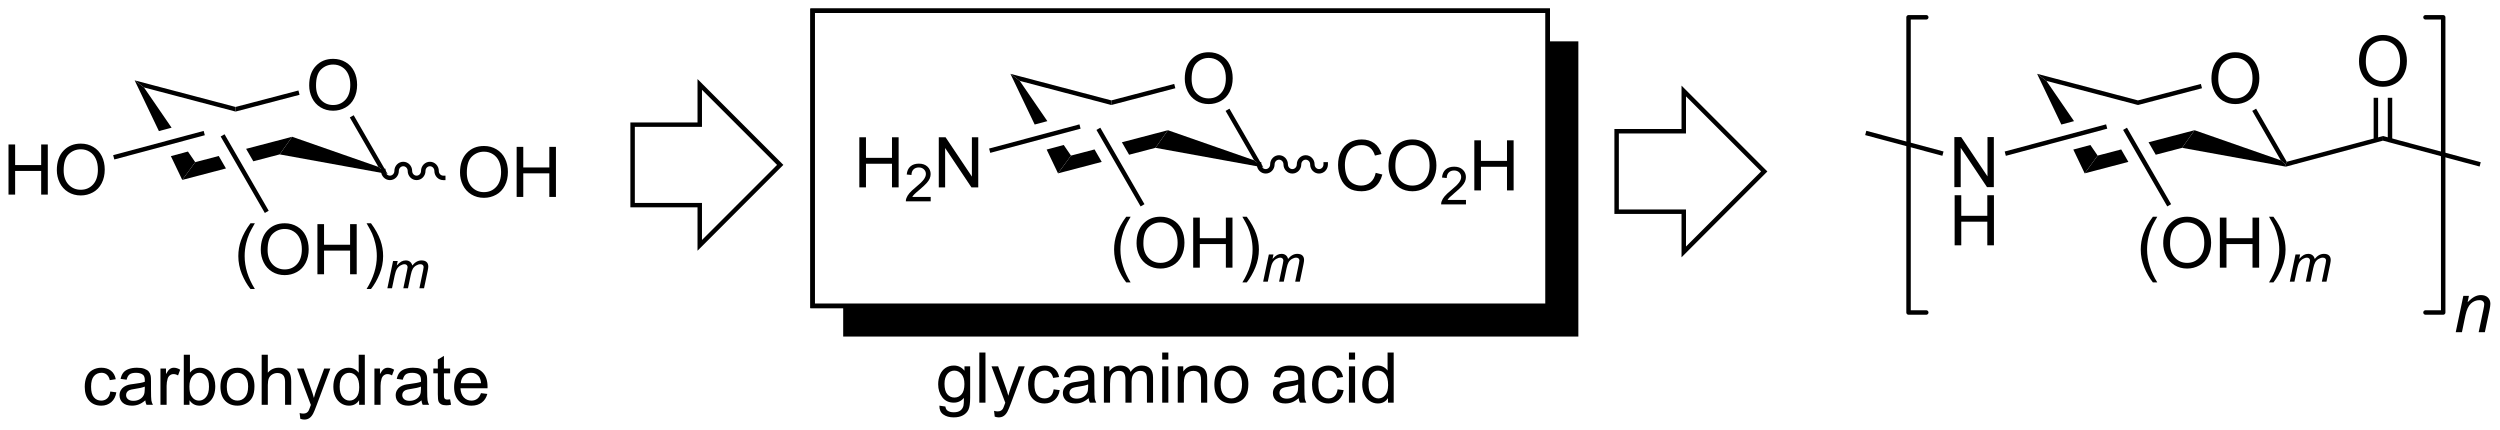<?xml version="1.0" encoding="UTF-8"?>
<!DOCTYPE svg PUBLIC '-//W3C//DTD SVG 1.0//EN'
          'http://www.w3.org/TR/2001/REC-SVG-20010904/DTD/svg10.dtd'>
<svg stroke-dasharray="none" shape-rendering="auto" xmlns="http://www.w3.org/2000/svg" font-family="'Dialog'" text-rendering="auto" width="784" fill-opacity="1" color-interpolation="auto" color-rendering="auto" preserveAspectRatio="xMidYMid meet" font-size="12px" viewBox="0 0 784 135" fill="black" xmlns:xlink="http://www.w3.org/1999/xlink" stroke="black" image-rendering="auto" stroke-miterlimit="10" stroke-linecap="square" stroke-linejoin="miter" font-style="normal" stroke-width="1" height="135" stroke-dashoffset="0" font-weight="normal" stroke-opacity="1"
><!--Generated by the Batik Graphics2D SVG Generator--><defs id="genericDefs"
  /><g
  ><defs id="defs1"
    ><clipPath clipPathUnits="userSpaceOnUse" id="clipPath1"
      ><path d="M2.273 1.404 L296.132 1.404 L296.132 51.745 L2.273 51.745 L2.273 1.404 Z"
      /></clipPath
      ><clipPath clipPathUnits="userSpaceOnUse" id="clipPath2"
      ><path d="M10.176 7.773 L10.176 56.713 L295.864 56.713 L295.864 7.773 Z"
      /></clipPath
    ></defs
    ><g transform="scale(2.667,2.667) translate(-2.273,-1.404) matrix(1.029,0,0,1.029,-8.194,-6.591)"
    ><path d="M45.503 17.534 Q45.503 16.107 46.269 15.303 Q47.035 14.495 48.245 14.495 Q49.037 14.495 49.672 14.876 Q50.31 15.253 50.644 15.93 Q50.98 16.607 50.98 17.467 Q50.98 18.339 50.628 19.026 Q50.277 19.714 49.631 20.068 Q48.988 20.422 48.24 20.422 Q47.433 20.422 46.795 20.032 Q46.16 19.639 45.831 18.964 Q45.503 18.287 45.503 17.534 ZM46.285 17.545 Q46.285 18.581 46.839 19.178 Q47.397 19.771 48.238 19.771 Q49.092 19.771 49.644 19.17 Q50.199 18.568 50.199 17.464 Q50.199 16.764 49.962 16.243 Q49.725 15.722 49.269 15.435 Q48.816 15.146 48.248 15.146 Q47.443 15.146 46.863 15.701 Q46.285 16.253 46.285 17.545 Z" stroke="none" clip-path="url(#clipPath2)"
    /></g
    ><g transform="matrix(2.743,0,0,2.743,-27.912,-21.32)"
    ><path d="M25.571 16.962 L28.343 22.76 L28.343 22.76 L29.793 22.372 L29.793 22.372 L26.636 17.77 L25.571 16.962 ZM31.663 25.098 L29.711 25.621 L29.711 25.621 L31.012 28.342 L32.495 26.312 L31.663 25.098 Z" stroke="none" clip-path="url(#clipPath2)"
    /></g
    ><g transform="matrix(2.743,0,0,2.743,-27.912,-21.32)"
    ><path d="M43.574 23.409 L38.313 24.788 L39.136 26.213 L42.148 25.424 L43.574 23.409 ZM35.186 25.607 L32.495 26.312 L31.012 28.342 L36.008 27.032 L36.008 27.032 L35.186 25.607 Z" stroke="none" clip-path="url(#clipPath2)"
    /></g
    ><g transform="matrix(2.743,0,0,2.743,-27.912,-21.32)"
    ><path d="M42.148 25.424 L43.574 23.409 L53.431 26.85 L54.49 27.665 Z" stroke="none" clip-path="url(#clipPath2)"
    /></g
    ><g transform="matrix(2.743,0,0,2.743,-27.912,-21.32)"
    ><path d="M54.49 27.665 L53.431 26.85 L50.169 21.201 L50.611 20.946 Z" stroke="none" clip-path="url(#clipPath2)"
    /></g
    ><g transform="matrix(2.743,0,0,2.743,-27.912,-21.32)"
    ><path d="M44.295 18.118 L44.424 18.611 L37.105 20.528 L37.105 20.001 Z" stroke="none" clip-path="url(#clipPath2)"
    /></g
    ><g transform="matrix(2.743,0,0,2.743,-27.912,-21.32)"
    ><path d="M37.105 20.001 L37.105 20.528 L26.636 17.77 L25.571 16.962 Z" stroke="none" clip-path="url(#clipPath2)"
    /></g
    ><g transform="matrix(2.743,0,0,2.743,-27.912,-21.32)"
    ><path d="M62.767 27.502 Q62.767 26.075 63.533 25.27 Q64.299 24.463 65.509 24.463 Q66.301 24.463 66.936 24.843 Q67.575 25.221 67.908 25.898 Q68.244 26.575 68.244 27.434 Q68.244 28.307 67.892 28.994 Q67.541 29.682 66.895 30.036 Q66.252 30.39 65.504 30.39 Q64.697 30.39 64.059 30 Q63.423 29.606 63.095 28.932 Q62.767 28.255 62.767 27.502 ZM63.548 27.513 Q63.548 28.549 64.103 29.145 Q64.66 29.739 65.502 29.739 Q66.356 29.739 66.908 29.138 Q67.463 28.536 67.463 27.432 Q67.463 26.731 67.226 26.211 Q66.989 25.69 66.533 25.403 Q66.08 25.114 65.512 25.114 Q64.707 25.114 64.127 25.669 Q63.548 26.221 63.548 27.513 ZM69.243 30.291 L69.243 24.565 L70 24.565 L70 26.916 L72.977 26.916 L72.977 24.565 L73.735 24.565 L73.735 30.291 L72.977 30.291 L72.977 27.591 L70 27.591 L70 30.291 L69.243 30.291 Z" stroke="none" clip-path="url(#clipPath2)"
    /></g
    ><g transform="matrix(2.743,0,0,2.743,-27.912,-21.32)"
    ><path d="M53.739 27.316 C53.739 27.896 54.194 28.365 54.756 28.365 C55.318 28.365 55.773 27.896 55.773 27.316 C55.773 27.019 56 26.778 56.28 26.778 C56.56 26.778 56.787 27.019 56.787 27.316 C56.787 27.896 57.242 28.365 57.804 28.365 C58.366 28.365 58.821 27.896 58.821 27.316 C58.821 27.019 59.048 26.778 59.328 26.778 C59.608 26.778 59.835 27.019 59.835 27.316 C59.835 27.896 60.29 28.365 60.852 28.365 L61.107 28.365 L61.107 27.855 L60.852 27.855 C60.572 27.855 60.345 27.614 60.345 27.316 C60.345 26.737 59.89 26.267 59.328 26.267 C58.766 26.267 58.311 26.737 58.311 27.316 C58.311 27.614 58.084 27.855 57.804 27.855 C57.524 27.855 57.297 27.614 57.297 27.316 C57.297 26.737 56.842 26.267 56.28 26.267 C55.718 26.267 55.263 26.737 55.263 27.316 C55.263 27.614 55.036 27.855 54.756 27.855 C54.476 27.855 54.249 27.614 54.249 27.316 L54.249 27.061 L53.739 27.061 L53.739 27.316 Z" stroke="none" clip-path="url(#clipPath2)"
    /></g
    ><g transform="matrix(2.743,0,0,2.743,-27.912,-21.32)"
    ><path d="M22.786 52.535 L23.478 52.627 Q23.364 53.34 22.898 53.746 Q22.431 54.15 21.752 54.15 Q20.9 54.15 20.382 53.593 Q19.864 53.035 19.864 51.996 Q19.864 51.324 20.085 50.822 Q20.309 50.317 20.765 50.067 Q21.221 49.814 21.754 49.814 Q22.431 49.814 22.861 50.155 Q23.291 50.496 23.411 51.127 L22.728 51.231 Q22.629 50.814 22.382 50.603 Q22.134 50.392 21.783 50.392 Q21.252 50.392 20.918 50.772 Q20.588 51.153 20.588 51.978 Q20.588 52.814 20.908 53.194 Q21.228 53.572 21.744 53.572 Q22.158 53.572 22.434 53.319 Q22.713 53.064 22.786 52.535 ZM26.786 53.543 Q26.395 53.877 26.033 54.014 Q25.674 54.15 25.259 54.15 Q24.575 54.15 24.207 53.817 Q23.84 53.481 23.84 52.962 Q23.84 52.658 23.978 52.405 Q24.119 52.153 24.343 52.002 Q24.567 51.848 24.848 51.77 Q25.056 51.715 25.473 51.666 Q26.325 51.564 26.728 51.423 Q26.731 51.278 26.731 51.239 Q26.731 50.809 26.533 50.634 Q26.262 50.395 25.731 50.395 Q25.236 50.395 24.999 50.569 Q24.762 50.744 24.65 51.184 L23.963 51.09 Q24.056 50.65 24.27 50.379 Q24.486 50.106 24.892 49.96 Q25.299 49.814 25.832 49.814 Q26.364 49.814 26.694 49.939 Q27.028 50.064 27.184 50.254 Q27.34 50.442 27.403 50.731 Q27.439 50.91 27.439 51.379 L27.439 52.317 Q27.439 53.298 27.483 53.559 Q27.528 53.817 27.661 54.056 L26.926 54.056 Q26.817 53.837 26.786 53.543 ZM26.728 51.973 Q26.346 52.129 25.58 52.239 Q25.145 52.301 24.965 52.379 Q24.786 52.457 24.687 52.608 Q24.59 52.759 24.59 52.942 Q24.59 53.223 24.804 53.41 Q25.017 53.598 25.426 53.598 Q25.832 53.598 26.148 53.421 Q26.465 53.244 26.614 52.934 Q26.728 52.697 26.728 52.231 L26.728 51.973 ZM28.521 54.056 L28.521 49.908 L29.154 49.908 L29.154 50.535 Q29.396 50.095 29.599 49.955 Q29.805 49.814 30.052 49.814 Q30.407 49.814 30.774 50.041 L30.532 50.692 Q30.274 50.541 30.016 50.541 Q29.787 50.541 29.602 50.679 Q29.42 50.817 29.342 51.064 Q29.224 51.439 29.224 51.884 L29.224 54.056 L28.521 54.056 ZM31.842 54.056 L31.188 54.056 L31.188 48.33 L31.891 48.33 L31.891 50.371 Q32.336 49.814 33.029 49.814 Q33.412 49.814 33.753 49.968 Q34.094 50.121 34.316 50.403 Q34.537 50.681 34.662 51.077 Q34.787 51.47 34.787 51.918 Q34.787 52.986 34.258 53.569 Q33.732 54.15 32.993 54.15 Q32.258 54.15 31.842 53.535 L31.842 54.056 ZM31.834 51.949 Q31.834 52.697 32.037 53.028 Q32.368 53.572 32.935 53.572 Q33.396 53.572 33.732 53.171 Q34.068 52.77 34.068 51.978 Q34.068 51.166 33.745 50.78 Q33.422 50.392 32.967 50.392 Q32.506 50.392 32.17 50.793 Q31.834 51.192 31.834 51.949 ZM35.379 51.981 Q35.379 50.83 36.02 50.275 Q36.556 49.814 37.325 49.814 Q38.181 49.814 38.723 50.374 Q39.267 50.934 39.267 51.923 Q39.267 52.723 39.025 53.184 Q38.786 53.642 38.327 53.897 Q37.869 54.15 37.325 54.15 Q36.455 54.15 35.916 53.593 Q35.379 53.033 35.379 51.981 ZM36.103 51.981 Q36.103 52.778 36.45 53.176 Q36.799 53.572 37.325 53.572 Q37.848 53.572 38.194 53.173 Q38.543 52.775 38.543 51.957 Q38.543 51.189 38.194 50.793 Q37.846 50.395 37.325 50.395 Q36.799 50.395 36.45 50.791 Q36.103 51.184 36.103 51.981 ZM40.092 54.056 L40.092 48.33 L40.795 48.33 L40.795 50.384 Q41.287 49.814 42.037 49.814 Q42.498 49.814 42.836 49.996 Q43.178 50.176 43.323 50.496 Q43.469 50.817 43.469 51.426 L43.469 54.056 L42.766 54.056 L42.766 51.426 Q42.766 50.9 42.537 50.66 Q42.31 50.418 41.891 50.418 Q41.578 50.418 41.303 50.582 Q41.029 50.744 40.912 51.022 Q40.795 51.298 40.795 51.785 L40.795 54.056 L40.092 54.056 ZM44.51 55.655 L44.431 54.994 Q44.661 55.056 44.833 55.056 Q45.067 55.056 45.208 54.978 Q45.348 54.9 45.439 54.759 Q45.504 54.655 45.653 54.236 Q45.674 54.179 45.715 54.064 L44.142 49.908 L44.9 49.908 L45.762 52.309 Q45.931 52.767 46.064 53.27 Q46.184 52.785 46.353 52.324 L47.239 49.908 L47.942 49.908 L46.364 54.127 Q46.111 54.811 45.971 55.069 Q45.783 55.416 45.541 55.577 Q45.299 55.741 44.963 55.741 Q44.76 55.741 44.51 55.655 ZM51.231 54.056 L51.231 53.533 Q50.838 54.15 50.072 54.15 Q49.575 54.15 49.158 53.877 Q48.744 53.603 48.515 53.114 Q48.286 52.621 48.286 51.986 Q48.286 51.364 48.491 50.858 Q48.7 50.353 49.114 50.085 Q49.528 49.814 50.041 49.814 Q50.416 49.814 50.708 49.973 Q51.002 50.129 51.184 50.384 L51.184 48.33 L51.885 48.33 L51.885 54.056 L51.231 54.056 ZM49.01 51.986 Q49.01 52.783 49.346 53.179 Q49.681 53.572 50.137 53.572 Q50.598 53.572 50.921 53.194 Q51.244 52.817 51.244 52.043 Q51.244 51.192 50.916 50.793 Q50.588 50.395 50.106 50.395 Q49.637 50.395 49.322 50.778 Q49.01 51.16 49.01 51.986 ZM52.982 54.056 L52.982 49.908 L53.615 49.908 L53.615 50.535 Q53.857 50.095 54.06 49.955 Q54.266 49.814 54.513 49.814 Q54.868 49.814 55.235 50.041 L54.993 50.692 Q54.735 50.541 54.477 50.541 Q54.248 50.541 54.063 50.679 Q53.881 50.817 53.803 51.064 Q53.685 51.439 53.685 51.884 L53.685 54.056 L52.982 54.056 ZM58.36 53.543 Q57.969 53.877 57.607 54.014 Q57.248 54.15 56.834 54.15 Q56.149 54.15 55.782 53.817 Q55.414 53.481 55.414 52.962 Q55.414 52.658 55.553 52.405 Q55.693 52.153 55.917 52.002 Q56.141 51.848 56.422 51.77 Q56.631 51.715 57.047 51.666 Q57.899 51.564 58.303 51.423 Q58.305 51.278 58.305 51.239 Q58.305 50.809 58.107 50.634 Q57.836 50.395 57.305 50.395 Q56.81 50.395 56.573 50.569 Q56.336 50.744 56.224 51.184 L55.537 51.09 Q55.631 50.65 55.844 50.379 Q56.06 50.106 56.467 49.96 Q56.873 49.814 57.407 49.814 Q57.938 49.814 58.269 49.939 Q58.602 50.064 58.758 50.254 Q58.914 50.442 58.977 50.731 Q59.013 50.91 59.013 51.379 L59.013 52.317 Q59.013 53.298 59.058 53.559 Q59.102 53.817 59.235 54.056 L58.5 54.056 Q58.391 53.837 58.36 53.543 ZM58.303 51.973 Q57.92 52.129 57.154 52.239 Q56.719 52.301 56.539 52.379 Q56.36 52.457 56.261 52.608 Q56.164 52.759 56.164 52.942 Q56.164 53.223 56.378 53.41 Q56.592 53.598 57 53.598 Q57.407 53.598 57.722 53.421 Q58.039 53.244 58.188 52.934 Q58.303 52.697 58.303 52.231 L58.303 51.973 ZM61.637 53.426 L61.739 54.048 Q61.442 54.111 61.208 54.111 Q60.825 54.111 60.614 53.991 Q60.403 53.869 60.317 53.671 Q60.231 53.473 60.231 52.84 L60.231 50.455 L59.715 50.455 L59.715 49.908 L60.231 49.908 L60.231 48.879 L60.931 48.457 L60.931 49.908 L61.637 49.908 L61.637 50.455 L60.931 50.455 L60.931 52.879 Q60.931 53.181 60.968 53.267 Q61.004 53.353 61.088 53.405 Q61.174 53.455 61.33 53.455 Q61.447 53.455 61.637 53.426 ZM65.165 52.72 L65.891 52.809 Q65.719 53.447 65.253 53.798 Q64.79 54.15 64.068 54.15 Q63.157 54.15 62.623 53.59 Q62.092 53.028 62.092 52.017 Q62.092 50.97 62.631 50.392 Q63.17 49.814 64.029 49.814 Q64.86 49.814 65.386 50.382 Q65.915 50.947 65.915 51.973 Q65.915 52.035 65.912 52.16 L62.818 52.16 Q62.857 52.845 63.203 53.21 Q63.553 53.572 64.071 53.572 Q64.459 53.572 64.732 53.369 Q65.006 53.166 65.165 52.72 ZM62.857 51.582 L65.172 51.582 Q65.125 51.059 64.907 50.798 Q64.571 50.392 64.037 50.392 Q63.553 50.392 63.222 50.718 Q62.891 51.041 62.857 51.582 Z" stroke="none" clip-path="url(#clipPath2)"
    /></g
    ><g transform="matrix(2.743,0,0,2.743,-27.912,-21.32)"
    ><path d="M38.81 40.812 Q38.227 40.077 37.823 39.093 Q37.422 38.106 37.422 37.051 Q37.422 36.121 37.724 35.27 Q38.076 34.283 38.81 33.301 L39.313 33.301 Q38.842 34.114 38.688 34.462 Q38.451 35.002 38.313 35.587 Q38.146 36.317 38.146 37.056 Q38.146 38.934 39.313 40.812 L38.81 40.812 ZM39.99 36.337 Q39.99 34.91 40.756 34.106 Q41.521 33.298 42.732 33.298 Q43.524 33.298 44.159 33.679 Q44.797 34.056 45.131 34.733 Q45.467 35.41 45.467 36.27 Q45.467 37.142 45.115 37.83 Q44.763 38.517 44.118 38.871 Q43.474 39.226 42.727 39.226 Q41.92 39.226 41.282 38.835 Q40.646 38.442 40.318 37.767 Q39.99 37.09 39.99 36.337 ZM40.771 36.348 Q40.771 37.384 41.326 37.981 Q41.883 38.575 42.724 38.575 Q43.578 38.575 44.131 37.973 Q44.685 37.371 44.685 36.267 Q44.685 35.567 44.448 35.046 Q44.211 34.525 43.756 34.239 Q43.303 33.95 42.735 33.95 Q41.93 33.95 41.349 34.504 Q40.771 35.056 40.771 36.348 ZM46.465 39.127 L46.465 33.4 L47.223 33.4 L47.223 35.752 L50.2 35.752 L50.2 33.4 L50.957 33.4 L50.957 39.127 L50.2 39.127 L50.2 36.426 L47.223 36.426 L47.223 39.127 L46.465 39.127 ZM52.592 40.812 L52.086 40.812 Q53.256 38.934 53.256 37.056 Q53.256 36.322 53.086 35.598 Q52.953 35.012 52.717 34.473 Q52.563 34.121 52.086 33.301 L52.592 33.301 Q53.326 34.283 53.678 35.27 Q53.977 36.121 53.977 37.051 Q53.977 38.106 53.573 39.093 Q53.17 40.077 52.592 40.812 Z" stroke="none" clip-path="url(#clipPath2)"
    /></g
    ><g transform="matrix(2.743,0,0,2.743,-27.912,-21.32)"
    ><path d="M54.463 40.727 L55.114 37.615 L55.643 37.615 L55.535 38.127 Q55.831 37.797 56.063 37.672 Q56.297 37.545 56.569 37.545 Q56.86 37.545 57.053 37.699 Q57.248 37.852 57.311 38.127 Q57.547 37.834 57.809 37.69 Q58.073 37.545 58.362 37.545 Q58.752 37.545 58.946 37.73 Q59.141 37.914 59.141 38.248 Q59.141 38.391 59.075 38.723 L58.655 40.727 L58.125 40.727 L58.553 38.67 Q58.608 38.418 58.608 38.309 Q58.608 38.156 58.51 38.068 Q58.414 37.98 58.239 37.98 Q58.002 37.98 57.756 38.125 Q57.51 38.268 57.373 38.502 Q57.237 38.734 57.135 39.217 L56.819 40.727 L56.288 40.727 L56.727 38.625 Q56.774 38.412 56.774 38.32 Q56.774 38.168 56.678 38.074 Q56.584 37.98 56.432 37.98 Q56.206 37.98 55.957 38.125 Q55.711 38.268 55.555 38.525 Q55.401 38.781 55.301 39.256 L54.993 40.727 L54.463 40.727 Z" stroke="none" clip-path="url(#clipPath2)"
    /></g
    ><g transform="matrix(2.743,0,0,2.743,-27.912,-21.32)"
    ><path d="M35.404 23.378 L35.846 23.122 L40.895 31.867 L40.453 32.122 Z" stroke="none" clip-path="url(#clipPath2)"
    /></g
    ><g transform="matrix(2.743,0,0,2.743,-27.912,-21.32)"
    ><path d="M11.148 30.019 L11.148 24.292 L11.906 24.292 L11.906 26.644 L14.883 26.644 L14.883 24.292 L15.64 24.292 L15.64 30.019 L14.883 30.019 L14.883 27.318 L11.906 27.318 L11.906 30.019 L11.148 30.019 ZM16.673 27.23 Q16.673 25.803 17.439 24.998 Q18.204 24.191 19.415 24.191 Q20.207 24.191 20.842 24.571 Q21.48 24.949 21.814 25.626 Q22.15 26.303 22.15 27.162 Q22.15 28.035 21.798 28.722 Q21.447 29.41 20.801 29.764 Q20.157 30.118 19.41 30.118 Q18.603 30.118 17.965 29.727 Q17.329 29.334 17.001 28.66 Q16.673 27.982 16.673 27.23 ZM17.454 27.24 Q17.454 28.277 18.009 28.873 Q18.566 29.467 19.407 29.467 Q20.262 29.467 20.814 28.865 Q21.368 28.264 21.368 27.16 Q21.368 26.459 21.131 25.938 Q20.894 25.417 20.439 25.131 Q19.986 24.842 19.418 24.842 Q18.613 24.842 18.032 25.396 Q17.454 25.949 17.454 27.24 Z" stroke="none" clip-path="url(#clipPath2)"
    /></g
    ><g transform="matrix(2.743,0,0,2.743,-27.912,-21.32)"
    ><path d="M33.46 22.739 L33.592 23.232 L23.245 26.004 L23.113 25.511 Z" stroke="none" clip-path="url(#clipPath2)"
    /></g
    ><g stroke-linecap="butt" stroke-width="0.51" transform="matrix(2.743,0,0,2.743,-27.912,-21.32)"
    ><path fill="none" d="M82.5 22.025 L82.5 31.225 L90.176 31.225 L90.176 35.824 L99.375 26.625 L90.176 17.426 L90.176 22.025 Z" clip-path="url(#clipPath2)"
    /></g
    ><g transform="matrix(2.743,0,0,2.743,-27.912,-21.32)"
    ><path d="M145.628 16.784 Q145.628 15.357 146.394 14.553 Q147.16 13.745 148.37 13.745 Q149.162 13.745 149.798 14.126 Q150.435 14.503 150.769 15.18 Q151.105 15.857 151.105 16.717 Q151.105 17.589 150.753 18.276 Q150.402 18.964 149.756 19.318 Q149.113 19.672 148.365 19.672 Q147.558 19.672 146.92 19.282 Q146.285 18.889 145.956 18.214 Q145.628 17.537 145.628 16.784 ZM146.41 16.795 Q146.41 17.831 146.964 18.428 Q147.522 19.021 148.363 19.021 Q149.217 19.021 149.769 18.42 Q150.323 17.818 150.323 16.714 Q150.323 16.014 150.087 15.493 Q149.85 14.972 149.394 14.685 Q148.941 14.396 148.373 14.396 Q147.568 14.396 146.988 14.951 Q146.41 15.503 146.41 16.795 Z" stroke="none" clip-path="url(#clipPath2)"
    /></g
    ><g transform="matrix(2.743,0,0,2.743,-27.912,-21.32)"
    ><path d="M125.696 16.212 L128.468 22.01 L129.918 21.622 L126.761 17.02 L125.696 16.212 ZM131.788 24.348 L129.836 24.871 L131.137 27.592 L132.62 25.562 L131.788 24.348 Z" stroke="none" clip-path="url(#clipPath2)"
    /></g
    ><g transform="matrix(2.743,0,0,2.743,-27.912,-21.32)"
    ><path d="M143.699 22.659 L138.438 24.038 L139.261 25.463 L142.274 24.674 L143.699 22.659 ZM135.311 24.857 L132.62 25.562 L131.137 27.592 L136.133 26.282 L135.311 24.857 Z" stroke="none" clip-path="url(#clipPath2)"
    /></g
    ><g transform="matrix(2.743,0,0,2.743,-27.912,-21.32)"
    ><path d="M142.274 24.674 L143.699 22.659 L153.556 26.1 L154.615 26.915 Z" stroke="none" clip-path="url(#clipPath2)"
    /></g
    ><g transform="matrix(2.743,0,0,2.743,-27.912,-21.32)"
    ><path d="M154.615 26.915 L153.556 26.1 L150.294 20.451 L150.736 20.196 Z" stroke="none" clip-path="url(#clipPath2)"
    /></g
    ><g transform="matrix(2.743,0,0,2.743,-27.912,-21.32)"
    ><path d="M144.42 17.368 L144.549 17.861 L137.23 19.778 L137.23 19.251 Z" stroke="none" clip-path="url(#clipPath2)"
    /></g
    ><g transform="matrix(2.743,0,0,2.743,-27.912,-21.32)"
    ><path d="M137.23 19.251 L137.23 19.778 L126.761 17.02 L125.696 16.212 Z" stroke="none" clip-path="url(#clipPath2)"
    /></g
    ><g transform="matrix(2.743,0,0,2.743,-27.912,-21.32)"
    ><path d="M167.457 27.534 L168.215 27.724 Q167.978 28.659 167.358 29.151 Q166.739 29.64 165.845 29.64 Q164.918 29.64 164.338 29.263 Q163.759 28.885 163.455 28.172 Q163.153 27.455 163.153 26.635 Q163.153 25.739 163.494 25.075 Q163.838 24.409 164.468 24.062 Q165.098 23.716 165.856 23.716 Q166.715 23.716 167.301 24.153 Q167.887 24.591 168.119 25.385 L167.371 25.559 Q167.173 24.934 166.793 24.651 Q166.416 24.364 165.84 24.364 Q165.181 24.364 164.736 24.682 Q164.293 24.997 164.114 25.531 Q163.934 26.065 163.934 26.63 Q163.934 27.362 164.147 27.906 Q164.361 28.45 164.809 28.721 Q165.259 28.989 165.783 28.989 Q166.418 28.989 166.858 28.622 Q167.301 28.255 167.457 27.534 ZM168.92 26.752 Q168.92 25.325 169.685 24.52 Q170.451 23.713 171.662 23.713 Q172.453 23.713 173.089 24.093 Q173.727 24.471 174.06 25.148 Q174.396 25.825 174.396 26.684 Q174.396 27.557 174.045 28.244 Q173.693 28.932 173.047 29.286 Q172.404 29.64 171.656 29.64 Q170.849 29.64 170.211 29.25 Q169.576 28.856 169.248 28.182 Q168.92 27.505 168.92 26.752 ZM169.701 26.763 Q169.701 27.799 170.256 28.395 Q170.813 28.989 171.654 28.989 Q172.508 28.989 173.06 28.388 Q173.615 27.786 173.615 26.682 Q173.615 25.981 173.378 25.461 Q173.141 24.94 172.685 24.653 Q172.232 24.364 171.664 24.364 Q170.86 24.364 170.279 24.919 Q169.701 25.471 169.701 26.763 Z" stroke="none" clip-path="url(#clipPath2)"
    /></g
    ><g transform="matrix(2.743,0,0,2.743,-27.912,-21.32)"
    ><path d="M177.776 30.634 L177.776 31.141 L174.936 31.141 Q174.93 30.95 174.998 30.774 Q175.106 30.485 175.344 30.204 Q175.584 29.923 176.035 29.553 Q176.735 28.979 176.981 28.643 Q177.227 28.307 177.227 28.009 Q177.227 27.696 177.002 27.481 Q176.78 27.264 176.418 27.264 Q176.037 27.264 175.809 27.493 Q175.58 27.721 175.578 28.126 L175.035 28.071 Q175.092 27.464 175.455 27.147 Q175.819 26.829 176.43 26.829 Q177.049 26.829 177.409 27.173 Q177.77 27.514 177.77 28.02 Q177.77 28.278 177.664 28.528 Q177.559 28.776 177.313 29.052 Q177.069 29.327 176.5 29.807 Q176.026 30.206 175.891 30.348 Q175.756 30.491 175.668 30.634 L177.776 30.634 Z" stroke="none" clip-path="url(#clipPath2)"
    /></g
    ><g transform="matrix(2.743,0,0,2.743,-27.912,-21.32)"
    ><path d="M178.732 29.541 L178.732 23.815 L179.489 23.815 L179.489 26.166 L182.466 26.166 L182.466 23.815 L183.224 23.815 L183.224 29.541 L182.466 29.541 L182.466 26.841 L179.489 26.841 L179.489 29.541 L178.732 29.541 Z" stroke="none" clip-path="url(#clipPath2)"
    /></g
    ><g transform="matrix(2.743,0,0,2.743,-27.912,-21.32)"
    ><path d="M153.864 26.566 C153.864 27.146 154.32 27.615 154.881 27.615 C155.443 27.615 155.898 27.146 155.898 26.566 C155.898 26.269 156.125 26.028 156.405 26.028 C156.685 26.028 156.912 26.269 156.912 26.566 C156.912 27.146 157.367 27.615 157.929 27.615 C158.491 27.615 158.946 27.146 158.946 26.566 C158.946 26.269 159.173 26.028 159.453 26.028 C159.733 26.028 159.96 26.269 159.96 26.566 C159.96 27.146 160.415 27.615 160.977 27.615 C161.539 27.615 161.994 27.146 161.994 26.566 L161.994 26.311 L161.484 26.311 L161.484 26.566 C161.484 26.864 161.257 27.105 160.977 27.105 C160.697 27.105 160.47 26.864 160.47 26.566 C160.47 25.987 160.015 25.517 159.453 25.517 C158.891 25.517 158.436 25.987 158.436 26.566 C158.436 26.864 158.209 27.105 157.929 27.105 C157.649 27.105 157.422 26.864 157.422 26.566 C157.422 25.987 156.967 25.517 156.405 25.517 C155.843 25.517 155.388 25.987 155.388 26.566 C155.388 26.864 155.161 27.105 154.881 27.105 C154.601 27.105 154.374 26.864 154.374 26.566 L154.374 26.311 L153.864 26.311 L153.864 26.566 Z" stroke="none" clip-path="url(#clipPath2)"
    /></g
    ><g transform="matrix(2.743,0,0,2.743,-27.912,-21.32)"
    ><path d="M117.575 54.15 L118.26 54.252 Q118.301 54.569 118.496 54.712 Q118.76 54.908 119.213 54.908 Q119.7 54.908 119.965 54.712 Q120.231 54.517 120.325 54.166 Q120.379 53.952 120.377 53.262 Q119.916 53.806 119.228 53.806 Q118.371 53.806 117.903 53.189 Q117.434 52.572 117.434 51.707 Q117.434 51.114 117.648 50.614 Q117.864 50.111 118.273 49.837 Q118.681 49.564 119.231 49.564 Q119.965 49.564 120.442 50.158 L120.442 49.658 L121.09 49.658 L121.09 53.244 Q121.09 54.212 120.892 54.616 Q120.697 55.022 120.267 55.257 Q119.84 55.491 119.215 55.491 Q118.473 55.491 118.015 55.155 Q117.559 54.822 117.575 54.15 ZM118.158 51.658 Q118.158 52.473 118.481 52.848 Q118.806 53.223 119.293 53.223 Q119.778 53.223 120.106 52.85 Q120.434 52.478 120.434 51.681 Q120.434 50.918 120.096 50.533 Q119.76 50.145 119.283 50.145 Q118.814 50.145 118.486 50.528 Q118.158 50.908 118.158 51.658 ZM122.138 53.806 L122.138 48.08 L122.842 48.08 L122.842 53.806 L122.138 53.806 ZM123.9 55.405 L123.822 54.744 Q124.051 54.806 124.223 54.806 Q124.457 54.806 124.598 54.728 Q124.739 54.65 124.83 54.509 Q124.895 54.405 125.043 53.986 Q125.064 53.929 125.106 53.814 L123.533 49.658 L124.291 49.658 L125.153 52.059 Q125.322 52.517 125.455 53.02 Q125.575 52.535 125.744 52.074 L126.629 49.658 L127.332 49.658 L125.754 53.877 Q125.502 54.561 125.361 54.819 Q125.174 55.166 124.931 55.327 Q124.689 55.491 124.353 55.491 Q124.15 55.491 123.9 55.405 ZM130.637 52.285 L131.33 52.377 Q131.215 53.09 130.749 53.496 Q130.283 53.9 129.603 53.9 Q128.752 53.9 128.233 53.343 Q127.715 52.785 127.715 51.746 Q127.715 51.074 127.937 50.572 Q128.161 50.067 128.616 49.817 Q129.072 49.564 129.606 49.564 Q130.283 49.564 130.713 49.905 Q131.142 50.246 131.262 50.877 L130.58 50.981 Q130.481 50.564 130.233 50.353 Q129.986 50.142 129.635 50.142 Q129.103 50.142 128.77 50.522 Q128.439 50.903 128.439 51.728 Q128.439 52.564 128.76 52.944 Q129.08 53.322 129.595 53.322 Q130.01 53.322 130.286 53.069 Q130.564 52.814 130.637 52.285 ZM134.637 53.293 Q134.246 53.627 133.885 53.764 Q133.525 53.9 133.111 53.9 Q132.426 53.9 132.059 53.567 Q131.692 53.231 131.692 52.712 Q131.692 52.408 131.83 52.155 Q131.97 51.903 132.194 51.752 Q132.418 51.598 132.7 51.52 Q132.908 51.465 133.325 51.416 Q134.176 51.314 134.58 51.173 Q134.583 51.028 134.583 50.989 Q134.583 50.559 134.385 50.384 Q134.114 50.145 133.583 50.145 Q133.088 50.145 132.851 50.319 Q132.614 50.494 132.502 50.934 L131.814 50.84 Q131.908 50.4 132.121 50.129 Q132.338 49.856 132.744 49.71 Q133.15 49.564 133.684 49.564 Q134.215 49.564 134.546 49.689 Q134.879 49.814 135.036 50.004 Q135.192 50.192 135.254 50.481 Q135.291 50.66 135.291 51.129 L135.291 52.067 Q135.291 53.048 135.335 53.309 Q135.379 53.567 135.512 53.806 L134.778 53.806 Q134.668 53.587 134.637 53.293 ZM134.58 51.723 Q134.197 51.879 133.431 51.989 Q132.996 52.051 132.817 52.129 Q132.637 52.207 132.538 52.358 Q132.442 52.509 132.442 52.692 Q132.442 52.973 132.655 53.16 Q132.869 53.348 133.278 53.348 Q133.684 53.348 133.999 53.171 Q134.317 52.994 134.465 52.684 Q134.58 52.447 134.58 51.981 L134.58 51.723 ZM136.381 53.806 L136.381 49.658 L137.008 49.658 L137.008 50.239 Q137.204 49.934 137.526 49.749 Q137.852 49.564 138.266 49.564 Q138.727 49.564 139.021 49.757 Q139.318 49.947 139.438 50.291 Q139.93 49.564 140.719 49.564 Q141.336 49.564 141.667 49.905 Q142 50.246 142 50.957 L142 53.806 L141.303 53.806 L141.303 51.192 Q141.303 50.77 141.232 50.585 Q141.165 50.4 140.985 50.288 Q140.805 50.173 140.563 50.173 Q140.125 50.173 139.836 50.465 Q139.547 50.754 139.547 51.395 L139.547 53.806 L138.844 53.806 L138.844 51.111 Q138.844 50.642 138.672 50.408 Q138.5 50.173 138.11 50.173 Q137.813 50.173 137.56 50.33 Q137.31 50.486 137.196 50.788 Q137.084 51.087 137.084 51.653 L137.084 53.806 L136.381 53.806 ZM143.047 48.887 L143.047 48.08 L143.75 48.08 L143.75 48.887 L143.047 48.887 ZM143.047 53.806 L143.047 49.658 L143.75 49.658 L143.75 53.806 L143.047 53.806 ZM144.822 53.806 L144.822 49.658 L145.455 49.658 L145.455 50.246 Q145.911 49.564 146.775 49.564 Q147.15 49.564 147.463 49.699 Q147.778 49.832 147.934 50.051 Q148.09 50.27 148.153 50.572 Q148.192 50.767 148.192 51.254 L148.192 53.806 L147.489 53.806 L147.489 51.283 Q147.489 50.853 147.405 50.639 Q147.325 50.426 147.116 50.301 Q146.908 50.173 146.627 50.173 Q146.176 50.173 145.851 50.46 Q145.525 50.744 145.525 51.541 L145.525 53.806 L144.822 53.806 ZM149.008 51.731 Q149.008 50.58 149.649 50.025 Q150.185 49.564 150.954 49.564 Q151.81 49.564 152.352 50.124 Q152.896 50.684 152.896 51.673 Q152.896 52.473 152.654 52.934 Q152.415 53.392 151.956 53.647 Q151.498 53.9 150.954 53.9 Q150.084 53.9 149.545 53.343 Q149.008 52.783 149.008 51.731 ZM149.732 51.731 Q149.732 52.528 150.079 52.926 Q150.428 53.322 150.954 53.322 Q151.477 53.322 151.823 52.923 Q152.172 52.525 152.172 51.707 Q152.172 50.939 151.823 50.543 Q151.474 50.145 150.954 50.145 Q150.428 50.145 150.079 50.541 Q149.732 50.934 149.732 51.731 ZM158.649 53.293 Q158.258 53.627 157.896 53.764 Q157.537 53.9 157.123 53.9 Q156.438 53.9 156.071 53.567 Q155.704 53.231 155.704 52.712 Q155.704 52.408 155.842 52.155 Q155.982 51.903 156.206 51.752 Q156.43 51.598 156.711 51.52 Q156.92 51.465 157.336 51.416 Q158.188 51.314 158.592 51.173 Q158.594 51.028 158.594 50.989 Q158.594 50.559 158.396 50.384 Q158.125 50.145 157.594 50.145 Q157.099 50.145 156.862 50.319 Q156.625 50.494 156.513 50.934 L155.826 50.84 Q155.92 50.4 156.133 50.129 Q156.349 49.856 156.756 49.71 Q157.162 49.564 157.696 49.564 Q158.227 49.564 158.558 49.689 Q158.891 49.814 159.047 50.004 Q159.204 50.192 159.266 50.481 Q159.303 50.66 159.303 51.129 L159.303 52.067 Q159.303 53.048 159.347 53.309 Q159.391 53.567 159.524 53.806 L158.79 53.806 Q158.68 53.587 158.649 53.293 ZM158.592 51.723 Q158.209 51.879 157.443 51.989 Q157.008 52.051 156.829 52.129 Q156.649 52.207 156.55 52.358 Q156.454 52.509 156.454 52.692 Q156.454 52.973 156.667 53.16 Q156.881 53.348 157.29 53.348 Q157.696 53.348 158.011 53.171 Q158.329 52.994 158.477 52.684 Q158.592 52.447 158.592 51.981 L158.592 51.723 ZM163.098 52.285 L163.791 52.377 Q163.676 53.09 163.21 53.496 Q162.744 53.9 162.064 53.9 Q161.213 53.9 160.694 53.343 Q160.176 52.785 160.176 51.746 Q160.176 51.074 160.398 50.572 Q160.621 50.067 161.077 49.817 Q161.533 49.564 162.067 49.564 Q162.744 49.564 163.174 49.905 Q163.603 50.246 163.723 50.877 L163.041 50.981 Q162.942 50.564 162.694 50.353 Q162.447 50.142 162.095 50.142 Q161.564 50.142 161.231 50.522 Q160.9 50.903 160.9 51.728 Q160.9 52.564 161.22 52.944 Q161.541 53.322 162.056 53.322 Q162.47 53.322 162.746 53.069 Q163.025 52.814 163.098 52.285 ZM164.395 48.887 L164.395 48.08 L165.098 48.08 L165.098 48.887 L164.395 48.887 ZM164.395 53.806 L164.395 49.658 L165.098 49.658 L165.098 53.806 L164.395 53.806 ZM168.86 53.806 L168.86 53.283 Q168.467 53.9 167.701 53.9 Q167.204 53.9 166.787 53.627 Q166.373 53.353 166.144 52.864 Q165.915 52.371 165.915 51.736 Q165.915 51.114 166.12 50.608 Q166.329 50.103 166.743 49.835 Q167.157 49.564 167.67 49.564 Q168.045 49.564 168.336 49.723 Q168.631 49.879 168.813 50.134 L168.813 48.08 L169.513 48.08 L169.513 53.806 L168.86 53.806 ZM166.638 51.736 Q166.638 52.533 166.974 52.929 Q167.31 53.322 167.766 53.322 Q168.227 53.322 168.55 52.944 Q168.873 52.567 168.873 51.793 Q168.873 50.942 168.545 50.543 Q168.217 50.145 167.735 50.145 Q167.266 50.145 166.951 50.528 Q166.638 50.91 166.638 51.736 Z" stroke="none" clip-path="url(#clipPath2)"
    /></g
    ><g transform="matrix(2.743,0,0,2.743,-27.912,-21.32)"
    ><path d="M138.935 40.062 Q138.352 39.327 137.948 38.343 Q137.547 37.356 137.547 36.301 Q137.547 35.371 137.849 34.52 Q138.201 33.533 138.935 32.551 L139.438 32.551 Q138.966 33.364 138.813 33.712 Q138.576 34.252 138.438 34.837 Q138.271 35.567 138.271 36.306 Q138.271 38.184 139.438 40.062 L138.935 40.062 ZM140.115 35.587 Q140.115 34.16 140.881 33.356 Q141.646 32.548 142.857 32.548 Q143.649 32.548 144.284 32.929 Q144.922 33.306 145.256 33.983 Q145.591 34.66 145.591 35.52 Q145.591 36.392 145.24 37.08 Q144.888 37.767 144.243 38.121 Q143.599 38.476 142.852 38.476 Q142.045 38.476 141.407 38.085 Q140.771 37.692 140.443 37.017 Q140.115 36.34 140.115 35.587 ZM140.896 35.598 Q140.896 36.634 141.451 37.231 Q142.008 37.825 142.849 37.825 Q143.703 37.825 144.256 37.223 Q144.81 36.621 144.81 35.517 Q144.81 34.817 144.573 34.296 Q144.336 33.775 143.881 33.489 Q143.428 33.2 142.86 33.2 Q142.055 33.2 141.474 33.754 Q140.896 34.306 140.896 35.598 ZM146.59 38.377 L146.59 32.65 L147.348 32.65 L147.348 35.002 L150.325 35.002 L150.325 32.65 L151.082 32.65 L151.082 38.377 L150.325 38.377 L150.325 35.676 L147.348 35.676 L147.348 38.377 L146.59 38.377 ZM152.716 40.062 L152.211 40.062 Q153.381 38.184 153.381 36.306 Q153.381 35.572 153.211 34.848 Q153.078 34.262 152.841 33.723 Q152.688 33.371 152.211 32.551 L152.716 32.551 Q153.451 33.533 153.803 34.52 Q154.102 35.371 154.102 36.301 Q154.102 37.356 153.698 38.343 Q153.295 39.327 152.716 40.062 Z" stroke="none" clip-path="url(#clipPath2)"
    /></g
    ><g transform="matrix(2.743,0,0,2.743,-27.912,-21.32)"
    ><path d="M154.588 39.977 L155.239 36.865 L155.768 36.865 L155.661 37.377 Q155.956 37.047 156.188 36.922 Q156.422 36.795 156.694 36.795 Q156.985 36.795 157.178 36.949 Q157.373 37.102 157.436 37.377 Q157.672 37.084 157.934 36.94 Q158.198 36.795 158.487 36.795 Q158.877 36.795 159.071 36.98 Q159.266 37.164 159.266 37.498 Q159.266 37.641 159.2 37.973 L158.78 39.977 L158.25 39.977 L158.678 37.92 Q158.733 37.668 158.733 37.559 Q158.733 37.406 158.635 37.318 Q158.539 37.23 158.364 37.23 Q158.127 37.23 157.881 37.375 Q157.635 37.518 157.498 37.752 Q157.362 37.984 157.26 38.467 L156.944 39.977 L156.412 39.977 L156.852 37.875 Q156.899 37.662 156.899 37.57 Q156.899 37.418 156.803 37.324 Q156.709 37.23 156.557 37.23 Q156.331 37.23 156.082 37.375 Q155.836 37.518 155.68 37.775 Q155.526 38.031 155.426 38.506 L155.118 39.977 L154.588 39.977 Z" stroke="none" clip-path="url(#clipPath2)"
    /></g
    ><g transform="matrix(2.743,0,0,2.743,-27.912,-21.32)"
    ><path d="M135.529 22.628 L135.971 22.372 L141.02 31.117 L140.578 31.372 Z" stroke="none" clip-path="url(#clipPath2)"
    /></g
    ><g transform="matrix(2.743,0,0,2.743,-27.912,-21.32)"
    ><path d="M108.421 29.194 L108.421 23.467 L109.179 23.467 L109.179 25.819 L112.155 25.819 L112.155 23.467 L112.913 23.467 L112.913 29.194 L112.155 29.194 L112.155 26.493 L109.179 26.493 L109.179 29.194 L108.421 29.194 Z" stroke="none" clip-path="url(#clipPath2)"
    /></g
    ><g transform="matrix(2.743,0,0,2.743,-27.912,-21.32)"
    ><path d="M116.579 30.286 L116.579 30.794 L113.739 30.794 Q113.733 30.602 113.802 30.427 Q113.909 30.138 114.147 29.856 Q114.388 29.575 114.839 29.206 Q115.538 28.632 115.784 28.296 Q116.03 27.96 116.03 27.661 Q116.03 27.349 115.805 27.134 Q115.583 26.917 115.222 26.917 Q114.841 26.917 114.612 27.145 Q114.384 27.374 114.382 27.778 L113.839 27.724 Q113.895 27.116 114.259 26.8 Q114.622 26.481 115.233 26.481 Q115.852 26.481 116.212 26.825 Q116.573 27.167 116.573 27.673 Q116.573 27.931 116.468 28.181 Q116.362 28.429 116.116 28.704 Q115.872 28.979 115.304 29.46 Q114.829 29.858 114.694 30.001 Q114.559 30.143 114.472 30.286 L116.579 30.286 Z" stroke="none" clip-path="url(#clipPath2)"
    /></g
    ><g transform="matrix(2.743,0,0,2.743,-27.912,-21.32)"
    ><path d="M117.504 29.194 L117.504 23.467 L118.282 23.467 L121.29 27.962 L121.29 23.467 L122.017 23.467 L122.017 29.194 L121.238 29.194 L118.23 24.694 L118.23 29.194 L117.504 29.194 Z" stroke="none" clip-path="url(#clipPath2)"
    /></g
    ><g transform="matrix(2.743,0,0,2.743,-27.912,-21.32)"
    ><path d="M133.585 21.989 L133.717 22.482 L123.389 25.249 L123.257 24.756 Z" stroke="none" clip-path="url(#clipPath2)"
    /></g
    ><g stroke-width="0.51" transform="matrix(2.743,0,0,2.743,-27.912,-21.32)"
    ><path fill="none" d="M103.075 9 L187.125 9 L187.125 42.75 L103.075 42.75 Z" clip-path="url(#clipPath2)"
    /></g
    ><g stroke-width="0.51" transform="matrix(2.743,0,0,2.743,-27.912,-21.32)"
    ><path fill="none" d="M103.075 9 L187.125 9 L187.125 42.75 L103.075 42.75 Z" clip-path="url(#clipPath2)"
    /></g
    ><g transform="matrix(2.743,0,0,2.743,-27.912,-21.32)"
    ><path d="M187.125 12.5 L187.125 42.75 L106.575 42.75 L106.575 46.25 L190.625 46.25 L190.625 12.5 Z" stroke="none" clip-path="url(#clipPath2)"
    /></g
    ><g stroke-linecap="butt" stroke-width="0.51" transform="matrix(2.743,0,0,2.743,-27.912,-21.32)"
    ><path fill="none" d="M195 22.775 L195 31.975 L202.676 31.975 L202.676 36.574 L211.875 27.375 L202.676 18.176 L202.676 22.775 Z" clip-path="url(#clipPath2)"
    /></g
    ><g transform="matrix(2.743,0,0,2.743,-27.912,-21.32)"
    ><path d="M263.003 16.784 Q263.003 15.357 263.769 14.553 Q264.534 13.745 265.745 13.745 Q266.537 13.745 267.173 14.126 Q267.81 14.503 268.144 15.18 Q268.48 15.857 268.48 16.717 Q268.48 17.589 268.128 18.276 Q267.777 18.964 267.131 19.318 Q266.488 19.672 265.74 19.672 Q264.933 19.672 264.295 19.282 Q263.659 18.889 263.331 18.214 Q263.003 17.537 263.003 16.784 ZM263.784 16.795 Q263.784 17.831 264.339 18.428 Q264.897 19.021 265.738 19.021 Q266.592 19.021 267.144 18.42 Q267.699 17.818 267.699 16.714 Q267.699 16.014 267.462 15.493 Q267.225 14.972 266.769 14.685 Q266.316 14.396 265.748 14.396 Q264.943 14.396 264.363 14.951 Q263.784 15.503 263.784 16.795 Z" stroke="none" clip-path="url(#clipPath2)"
    /></g
    ><g transform="matrix(2.743,0,0,2.743,-27.912,-21.32)"
    ><path d="M243.071 16.212 L245.843 22.01 L247.293 21.622 L244.136 17.02 L243.071 16.212 ZM249.163 24.348 L247.211 24.871 L247.211 24.871 L248.512 27.592 L249.995 25.562 L249.163 24.348 Z" stroke="none" clip-path="url(#clipPath2)"
    /></g
    ><g transform="matrix(2.743,0,0,2.743,-27.912,-21.32)"
    ><path d="M261.074 22.659 L255.813 24.038 L256.636 25.463 L259.649 24.674 L261.074 22.659 ZM252.686 24.857 L249.995 25.562 L248.512 27.592 L253.508 26.282 L252.686 24.857 Z" stroke="none" clip-path="url(#clipPath2)"
    /></g
    ><g transform="matrix(2.743,0,0,2.743,-27.912,-21.32)"
    ><path d="M259.649 24.674 L261.074 22.659 L270.931 26.1 L271.494 26.566 L271.507 26.827 Z" stroke="none" clip-path="url(#clipPath2)"
    /></g
    ><g transform="matrix(2.743,0,0,2.743,-27.912,-21.32)"
    ><path d="M271.617 26.269 L271.494 26.566 L270.931 26.1 L267.669 20.451 L268.111 20.196 Z" stroke="none" clip-path="url(#clipPath2)"
    /></g
    ><g transform="matrix(2.743,0,0,2.743,-27.912,-21.32)"
    ><path d="M261.795 17.368 L261.924 17.861 L254.605 19.778 L254.605 19.251 Z" stroke="none" clip-path="url(#clipPath2)"
    /></g
    ><g transform="matrix(2.743,0,0,2.743,-27.912,-21.32)"
    ><path d="M254.605 19.251 L254.605 19.778 L244.136 17.02 L243.071 16.212 Z" stroke="none" clip-path="url(#clipPath2)"
    /></g
    ><g transform="matrix(2.743,0,0,2.743,-27.912,-21.32)"
    ><path d="M256.31 40.062 Q255.727 39.327 255.323 38.343 Q254.922 37.356 254.922 36.301 Q254.922 35.371 255.224 34.52 Q255.576 33.533 256.31 32.551 L256.813 32.551 Q256.342 33.364 256.188 33.712 Q255.951 34.252 255.813 34.837 Q255.646 35.567 255.646 36.306 Q255.646 38.184 256.813 40.062 L256.31 40.062 ZM257.49 35.587 Q257.49 34.16 258.256 33.356 Q259.021 32.548 260.232 32.548 Q261.024 32.548 261.659 32.929 Q262.297 33.306 262.631 33.983 Q262.967 34.66 262.967 35.52 Q262.967 36.392 262.615 37.08 Q262.263 37.767 261.618 38.121 Q260.974 38.476 260.227 38.476 Q259.42 38.476 258.782 38.085 Q258.146 37.692 257.818 37.017 Q257.49 36.34 257.49 35.587 ZM258.271 35.598 Q258.271 36.634 258.826 37.231 Q259.383 37.825 260.224 37.825 Q261.079 37.825 261.631 37.223 Q262.185 36.621 262.185 35.517 Q262.185 34.817 261.948 34.296 Q261.711 33.775 261.256 33.489 Q260.803 33.2 260.235 33.2 Q259.43 33.2 258.849 33.754 Q258.271 34.306 258.271 35.598 ZM263.965 38.377 L263.965 32.65 L264.723 32.65 L264.723 35.002 L267.7 35.002 L267.7 32.65 L268.457 32.65 L268.457 38.377 L267.7 38.377 L267.7 35.676 L264.723 35.676 L264.723 38.377 L263.965 38.377 ZM270.092 40.062 L269.586 40.062 Q270.756 38.184 270.756 36.306 Q270.756 35.572 270.586 34.848 Q270.454 34.262 270.217 33.723 Q270.063 33.371 269.586 32.551 L270.092 32.551 Q270.826 33.533 271.178 34.52 Q271.477 35.371 271.477 36.301 Q271.477 37.356 271.073 38.343 Q270.67 39.327 270.092 40.062 Z" stroke="none" clip-path="url(#clipPath2)"
    /></g
    ><g transform="matrix(2.743,0,0,2.743,-27.912,-21.32)"
    ><path d="M271.963 39.977 L272.614 36.865 L273.143 36.865 L273.036 37.377 Q273.33 37.047 273.563 36.922 Q273.797 36.795 274.069 36.795 Q274.36 36.795 274.553 36.949 Q274.748 37.102 274.811 37.377 Q275.047 37.084 275.309 36.94 Q275.573 36.795 275.862 36.795 Q276.252 36.795 276.446 36.98 Q276.641 37.164 276.641 37.498 Q276.641 37.641 276.575 37.973 L276.155 39.977 L275.625 39.977 L276.053 37.92 Q276.108 37.668 276.108 37.559 Q276.108 37.406 276.01 37.318 Q275.914 37.23 275.739 37.23 Q275.502 37.23 275.256 37.375 Q275.01 37.518 274.873 37.752 Q274.737 37.984 274.635 38.467 L274.319 39.977 L273.788 39.977 L274.227 37.875 Q274.274 37.662 274.274 37.57 Q274.274 37.418 274.178 37.324 Q274.084 37.23 273.932 37.23 Q273.705 37.23 273.457 37.375 Q273.211 37.518 273.055 37.775 Q272.901 38.031 272.801 38.506 L272.493 39.977 L271.963 39.977 Z" stroke="none" clip-path="url(#clipPath2)"
    /></g
    ><g transform="matrix(2.743,0,0,2.743,-27.912,-21.32)"
    ><path d="M253.346 22.372 L252.904 22.628 L257.953 31.372 L258.395 31.117 L253.346 22.372 Z" stroke="none" clip-path="url(#clipPath2)"
    /></g
    ><g transform="matrix(2.743,0,0,2.743,-27.912,-21.32)"
    ><path d="M233.613 29.169 L233.613 23.442 L234.392 23.442 L237.4 27.937 L237.4 23.442 L238.126 23.442 L238.126 29.169 L237.347 29.169 L234.34 24.669 L234.34 29.169 L233.613 29.169 Z" stroke="none" clip-path="url(#clipPath2)"
    /></g
    ><g transform="matrix(2.743,0,0,2.743,-27.912,-21.32)"
    ><path d="M233.644 35.819 L233.644 30.092 L234.402 30.092 L234.402 32.444 L237.379 32.444 L237.379 30.092 L238.137 30.092 L238.137 35.819 L237.379 35.819 L237.379 33.118 L234.402 33.118 L234.402 35.819 L233.644 35.819 Z" stroke="none" clip-path="url(#clipPath2)"
    /></g
    ><g transform="matrix(2.743,0,0,2.743,-27.912,-21.32)"
    ><path d="M250.96 21.989 L251.092 22.482 L239.499 25.588 L239.367 25.095 Z" stroke="none" clip-path="url(#clipPath2)"
    /></g
    ><g transform="matrix(2.743,0,0,2.743,-27.912,-21.32)"
    ><path d="M232.375 25.091 L232.243 25.584 L223.415 23.218 L223.547 22.726 Z" stroke="none" clip-path="url(#clipPath2)"
    /></g
    ><g transform="matrix(2.743,0,0,2.743,-27.912,-21.32)"
    ><path d="M271.507 26.827 L271.494 26.566 L271.617 26.269 L282.611 23.323 L282.611 23.852 Z" stroke="none" clip-path="url(#clipPath2)"
    /></g
    ><g transform="matrix(2.743,0,0,2.743,-27.912,-21.32)"
    ><path d="M282.611 23.852 L282.611 23.323 L293.793 26.32 L293.661 26.813 Z" stroke="none" clip-path="url(#clipPath2)"
    /></g
    ><g transform="matrix(2.743,0,0,2.743,-27.912,-21.32)"
    ><path d="M279.874 14.808 Q279.874 13.381 280.639 12.576 Q281.405 11.769 282.616 11.769 Q283.408 11.769 284.043 12.149 Q284.681 12.527 285.014 13.204 Q285.35 13.881 285.35 14.74 Q285.35 15.613 284.999 16.3 Q284.647 16.988 284.001 17.342 Q283.358 17.696 282.611 17.696 Q281.803 17.696 281.166 17.305 Q280.53 16.912 280.202 16.238 Q279.874 15.56 279.874 14.808 ZM280.655 14.818 Q280.655 15.855 281.21 16.451 Q281.767 17.045 282.608 17.045 Q283.462 17.045 284.014 16.443 Q284.569 15.842 284.569 14.738 Q284.569 14.037 284.332 13.516 Q284.095 12.995 283.639 12.709 Q283.186 12.42 282.619 12.42 Q281.814 12.42 281.233 12.975 Q280.655 13.527 280.655 14.818 Z" stroke="none" clip-path="url(#clipPath2)"
    /></g
    ><g transform="matrix(2.743,0,0,2.743,-27.912,-21.32)"
    ><path d="M283.673 23.804 L283.673 18.952 L283.163 18.952 L283.163 23.804 ZM282.059 23.804 L282.059 18.952 L281.549 18.952 L281.549 23.804 Z" stroke="none" clip-path="url(#clipPath2)"
    /></g
    ><g stroke-width="0.51" transform="matrix(2.743,0,0,2.743,-27.912,-21.32)" stroke-linejoin="round" stroke-linecap="round"
    ><path fill="none" d="M287.475 43.5 L289.5 43.5 L289.5 9.75 L287.475 9.75" clip-path="url(#clipPath2)"
    /></g
    ><g stroke-width="0.51" transform="matrix(2.743,0,0,2.743,-27.912,-21.32)" stroke-linejoin="round" stroke-linecap="round"
    ><path fill="none" d="M230.4 9.75 L228.375 9.75 L228.375 43.5 L230.4 43.5" clip-path="url(#clipPath2)"
    /></g
    ><g transform="matrix(2.743,0,0,2.743,-27.912,-21.32)"
    ><path d="M290.934 45.75 L291.801 41.602 L292.442 41.602 L292.291 42.323 Q292.707 41.898 293.069 41.703 Q293.434 41.508 293.814 41.508 Q294.317 41.508 294.603 41.781 Q294.892 42.055 294.892 42.51 Q294.892 42.742 294.791 43.237 L294.262 45.75 L293.556 45.75 L294.106 43.12 Q294.189 42.737 294.189 42.555 Q294.189 42.346 294.046 42.219 Q293.903 42.089 293.634 42.089 Q293.09 42.089 292.666 42.479 Q292.244 42.87 292.043 43.82 L291.642 45.75 L290.934 45.75 Z" stroke="none" clip-path="url(#clipPath2)"
    /></g
  ></g
></svg
>
